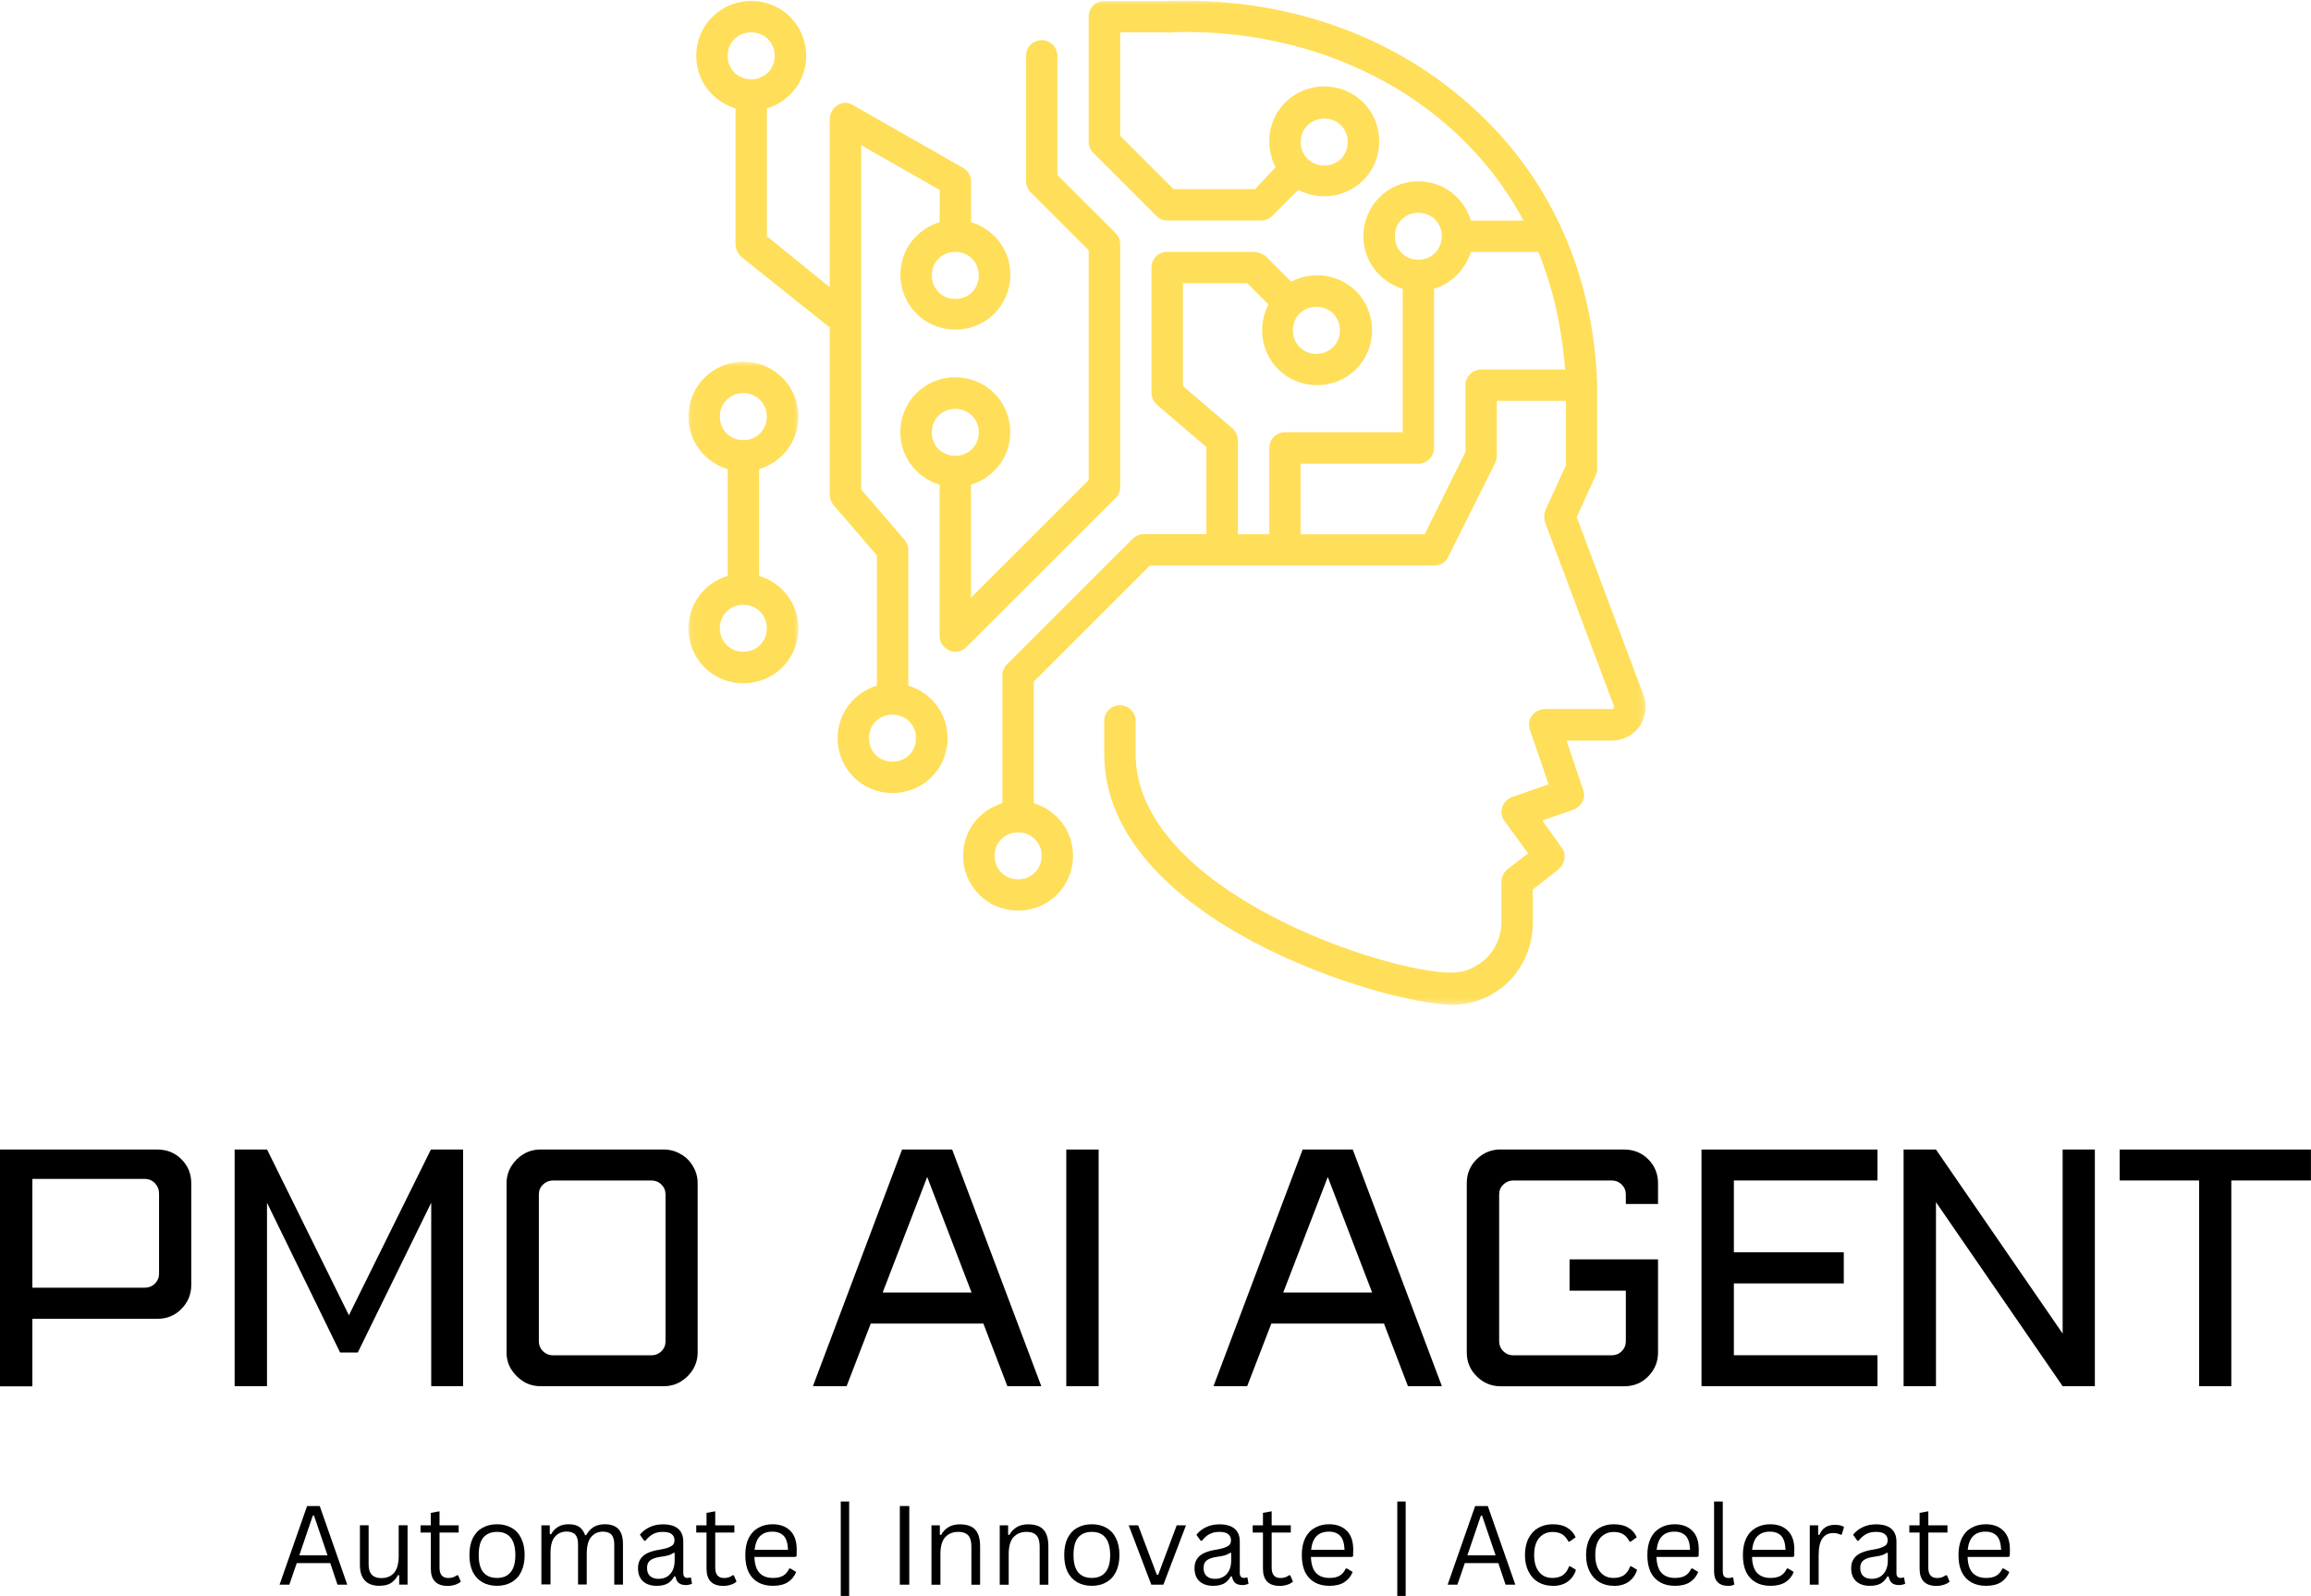 <svg width="249" height="172" viewBox="0 0 249 172" fill="none" xmlns="http://www.w3.org/2000/svg">
<g clip-path="url(#clip0_187_3240)">
<mask id="mask0_187_3240" style="mask-type:luminance" maskUnits="userSpaceOnUse" x="102" y="0" width="76" height="109">
<path d="M177.629 0H102.813V108.524H177.629V0Z" fill="white"/>
</mask>
<g mask="url(#mask0_187_3240)">
<path d="M124.58 23.258C124.916 23.603 125.341 23.762 125.766 23.762H135.91C136.335 23.762 136.76 23.594 137.096 23.258L139.885 20.471C140.734 20.896 141.664 21.153 142.682 21.153C145.975 21.153 148.604 18.534 148.604 15.234C148.604 11.934 145.984 9.316 142.682 9.316C139.38 9.316 136.76 11.934 136.76 15.234C136.76 16.252 137.017 17.172 137.433 18.021L135.238 20.383H126.448L120.694 14.641V3.486H125.598C125.766 3.486 125.943 3.565 126.103 3.486C141.159 2.893 156.632 9.74 164.156 23.771H158.491C157.73 21.321 155.535 19.543 152.826 19.543C149.533 19.543 146.904 22.161 146.904 25.461C146.904 28.168 148.683 30.362 151.135 31.123V46.587H138.451C137.521 46.587 136.76 47.348 136.76 48.277V57.575H133.379V47.437C133.379 46.932 133.122 46.508 132.786 46.163L127.457 41.598V30.521H134.388L136.672 32.804C136.255 33.653 135.99 34.582 135.99 35.591C135.99 38.891 138.61 41.509 141.912 41.509C145.213 41.509 147.834 38.891 147.834 35.591C147.834 32.291 145.213 29.672 141.912 29.672C140.894 29.672 139.964 29.929 139.115 30.353L136.326 27.567C135.901 27.31 135.477 27.142 135.061 27.142H125.757C124.828 27.142 124.067 27.903 124.067 28.832V42.359C124.067 42.863 124.323 43.288 124.66 43.624L129.988 48.189V57.566H123.226C122.801 57.566 122.376 57.734 122.04 58.071L108.505 71.597C108.16 71.933 108.001 72.358 108.001 72.783V86.557C105.549 87.318 103.77 89.512 103.77 92.219C103.77 95.51 106.39 98.138 109.691 98.138C112.993 98.138 115.613 95.519 115.613 92.219C115.613 89.512 113.834 87.318 111.382 86.557V73.455L123.898 60.946H154.517C155.198 60.946 155.782 60.601 156.039 60.017L161.111 49.878C161.191 49.622 161.279 49.365 161.279 49.117V43.199H168.724V50.135L166.529 54.948C166.36 55.372 166.36 55.797 166.44 56.213L173.884 76.074V76.33C173.825 76.389 173.769 76.419 173.716 76.419H166.44C165.935 76.419 165.422 76.675 165.086 77.091C164.74 77.516 164.661 78.109 164.829 78.613L166.856 84.531L162.961 85.885C162.457 86.053 162.032 86.478 161.864 86.982C161.695 87.486 161.775 88.079 162.12 88.504L164.652 91.972L162.457 93.661C162.032 93.998 161.775 94.502 161.775 95.015V99.332C161.775 101.278 160.757 103.136 159.066 104.065C158.305 104.569 157.376 104.826 156.446 104.826C149.427 104.906 122.358 96.032 122.358 81.24V77.693C122.358 76.764 121.597 76.003 120.668 76.003C119.738 76.003 118.977 76.764 118.977 77.693V81.24C118.977 99.244 149.338 108.285 156.526 108.285C158.049 108.285 159.571 107.869 160.846 107.1C163.554 105.498 165.156 102.623 165.156 99.412V95.864L167.954 93.67C168.626 93.077 168.795 92.06 168.29 91.388L166.174 88.433L169.556 87.256C170.397 86.911 170.91 85.982 170.574 85.142L168.795 79.816H173.698C174.885 79.816 175.982 79.223 176.655 78.294C177.337 77.277 177.496 76.012 177.08 74.915L169.883 55.726L171.919 51.25C171.999 50.993 172.087 50.825 172.087 50.568V41.27C171.583 28.513 166.343 17.773 157.031 10.165C148.595 3.229 137.689 -0.239 126.103 0.097H118.995C118.065 0.097 117.304 0.858 117.304 1.787V15.314C117.304 15.739 117.472 16.154 117.817 16.499L124.58 23.258ZM142.682 12.784C144.125 12.784 145.213 13.881 145.213 15.314C145.213 16.747 144.116 17.844 142.682 17.844C141.248 17.844 140.141 16.747 140.141 15.314C140.141 13.881 141.239 12.784 142.682 12.784ZM141.832 33.069C143.275 33.069 144.373 34.166 144.373 35.6C144.373 37.033 143.275 38.139 141.832 38.139C140.389 38.139 139.3 37.042 139.3 35.6C139.3 34.157 140.398 33.069 141.832 33.069ZM112.232 92.237C112.232 93.679 111.134 94.767 109.7 94.767C108.266 94.767 107.16 93.67 107.16 92.237C107.16 90.804 108.257 89.707 109.7 89.707C111.143 89.707 112.232 90.804 112.232 92.237ZM150.286 25.461C150.286 24.019 151.383 22.931 152.817 22.931C154.251 22.931 155.349 24.028 155.349 25.461C155.349 26.894 154.251 27.991 152.817 27.991C151.383 27.991 150.286 26.894 150.286 25.461ZM168.635 39.828H159.589C158.659 39.828 157.898 40.589 157.898 41.518V48.711L153.499 57.584H140.133V49.976H152.817C153.747 49.976 154.508 49.215 154.508 48.286V31.123C156.455 30.53 157.889 29.009 158.482 27.151H165.758C167.281 30.955 168.29 35.184 168.626 39.828H168.635Z" fill="#FFDE59"/>
</g>
<path d="M79.25 11.678V26.302C79.25 26.806 79.506 27.319 79.843 27.655L89.146 35.095C89.226 35.184 89.314 35.184 89.403 35.264V53.355C89.403 53.771 89.571 54.116 89.828 54.452L94.484 59.858V73.889C92.032 74.65 90.252 76.844 90.252 79.551C90.252 82.851 92.873 85.469 96.174 85.469C99.476 85.469 102.096 82.851 102.096 79.551C102.096 76.844 100.317 74.65 97.865 73.889V59.265C97.865 58.84 97.697 58.504 97.449 58.168L92.793 52.763V15.65L101.246 20.472V23.94C98.794 24.7 97.015 26.894 97.015 29.602C97.015 32.892 99.635 35.52 102.937 35.52C106.239 35.52 108.859 32.901 108.859 29.602C108.859 26.894 107.08 24.7 104.628 23.94V19.543C104.628 18.95 104.282 18.357 103.778 18.101L91.934 11.342C91.43 10.997 90.748 10.997 90.244 11.342C89.739 11.678 89.403 12.182 89.403 12.784V30.955L82.631 25.461V11.687C85.083 10.926 86.862 8.732 86.862 6.025C86.862 2.734 84.242 0.106 80.94 0.106C77.639 0.106 75.019 2.725 75.019 6.025C75.019 8.732 76.798 10.926 79.25 11.687V11.678ZM98.697 79.551C98.697 80.993 97.599 82.09 96.157 82.09C94.714 82.09 93.625 80.993 93.625 79.551C93.625 78.109 94.723 77.02 96.157 77.02C97.591 77.02 98.697 78.118 98.697 79.551ZM105.46 29.681C105.46 31.123 104.362 32.22 102.928 32.22C101.494 32.22 100.397 31.123 100.397 29.681C100.397 28.239 101.494 27.151 102.928 27.151C104.362 27.151 105.46 28.248 105.46 29.681ZM80.94 3.486C82.374 3.486 83.472 4.583 83.472 6.016C83.472 7.449 82.374 8.546 80.94 8.546C79.506 8.546 78.4 7.449 78.4 6.016C78.4 4.583 79.498 3.486 80.94 3.486Z" fill="#FFDE59"/>
<path d="M117.304 26.974V51.736L104.619 64.414V52.24C107.071 51.48 108.85 49.286 108.85 46.578C108.85 43.288 106.23 40.66 102.929 40.66C99.627 40.66 97.007 43.279 97.007 46.578C97.007 49.286 98.786 51.48 101.238 52.24V68.554C101.238 69.226 101.663 69.819 102.256 70.076C102.513 70.244 102.681 70.244 102.938 70.244C103.362 70.244 103.778 70.076 104.124 69.74L120.19 53.682C120.535 53.346 120.694 52.922 120.694 52.497V26.302C120.694 25.877 120.526 25.452 120.19 25.116L113.931 18.861V6.016C113.931 5.087 113.17 4.326 112.241 4.326C111.311 4.326 110.55 5.087 110.55 6.016V19.543C110.55 19.967 110.718 20.383 111.055 20.728L117.313 26.983L117.304 26.974ZM102.929 49.126C101.486 49.126 100.397 48.029 100.397 46.596C100.397 45.163 101.495 44.066 102.929 44.066C104.363 44.066 105.46 45.163 105.46 46.596C105.46 48.029 104.363 49.126 102.929 49.126Z" fill="#FFDE59"/>
<mask id="mask1_187_3240" style="mask-type:luminance" maskUnits="userSpaceOnUse" x="74" y="38" width="13" height="37">
<path d="M86.296 38.926H74.062V74.313H86.296V38.926Z" fill="white"/>
</mask>
<g mask="url(#mask1_187_3240)">
<path d="M74.178 67.722C74.178 71.022 76.798 73.641 80.1 73.641C83.401 73.641 86.021 71.022 86.021 67.722C86.021 65.015 84.242 62.821 81.79 62.06V50.568C84.242 49.808 86.021 47.614 86.021 44.906C86.021 41.615 83.401 38.988 80.1 38.988C76.798 38.988 74.178 41.607 74.178 44.906C74.178 47.614 75.957 49.808 78.409 50.568V62.06C75.957 62.821 74.178 65.015 74.178 67.722ZM77.559 44.898C77.559 43.456 78.657 42.367 80.091 42.367C81.525 42.367 82.622 43.464 82.622 44.898C82.622 46.331 81.525 47.437 80.091 47.437C78.657 47.437 77.559 46.34 77.559 44.898ZM80.091 65.183C81.534 65.183 82.622 66.28 82.622 67.714C82.622 69.147 81.525 70.244 80.091 70.244C78.657 70.244 77.559 69.147 77.559 67.714C77.559 66.28 78.657 65.183 80.091 65.183Z" fill="#FFDE59"/>
</g>
<path d="M0 123.891H16.969C17.987 123.891 18.854 124.245 19.553 124.944C20.253 125.643 20.607 126.51 20.607 127.527V138.497C20.607 139.497 20.253 140.346 19.553 141.063C18.854 141.779 17.987 142.133 16.969 142.133H3.488V149.414H0V123.909V123.891ZM3.488 138.78H15.588C16.03 138.78 16.402 138.63 16.694 138.338C16.986 138.046 17.137 137.692 17.137 137.267V128.642C17.137 128.199 16.986 127.828 16.694 127.518C16.402 127.217 16.03 127.058 15.588 127.058H3.488V138.78Z" fill="black"/>
<path d="M25.289 123.891H28.777L37.593 141.753L46.427 123.891H49.897V149.396H46.462V129.624L38.549 145.769H36.646L28.768 129.624V149.396H25.28V123.891H25.289Z" fill="black"/>
<path d="M58.227 123.891H71.54C72.186 123.891 72.797 124.059 73.346 124.386C73.912 124.705 74.355 125.147 74.674 125.713C75.01 126.271 75.169 126.872 75.169 127.518V145.769C75.169 146.424 75.001 147.025 74.674 147.574C74.355 148.114 73.912 148.556 73.346 148.901C72.788 149.237 72.186 149.396 71.54 149.396H58.227C57.563 149.396 56.952 149.228 56.404 148.901C55.864 148.556 55.421 148.114 55.076 147.574C54.739 147.017 54.58 146.424 54.58 145.769V127.518C54.58 126.872 54.748 126.262 55.076 125.713C55.421 125.147 55.864 124.705 56.404 124.386C56.961 124.05 57.563 123.891 58.227 123.891ZM59.59 127.226C59.174 127.226 58.802 127.377 58.501 127.669C58.209 127.952 58.059 128.306 58.059 128.739V144.557C58.059 144.973 58.209 145.336 58.501 145.628C58.802 145.92 59.174 146.07 59.59 146.07H70.159C70.602 146.07 70.974 145.92 71.266 145.628C71.558 145.336 71.708 144.982 71.708 144.557V128.739C71.708 128.314 71.558 127.952 71.266 127.669C70.974 127.377 70.602 127.226 70.159 127.226H59.59Z" fill="black"/>
<path d="M97.21 123.891H102.592L112.196 149.396H108.54L105.955 142.646H93.82L91.217 149.396H87.588L97.192 123.891H97.21ZM95.112 139.302H104.681L99.901 126.846L95.103 139.302H95.112Z" fill="black"/>
<path d="M114.887 123.891H118.374V149.396H114.887V123.891Z" fill="black"/>
<path d="M140.371 123.891H145.753L155.357 149.396H151.701L149.116 142.646H136.981L134.378 149.396H130.749L140.353 123.891H140.371ZM138.273 139.302H147.842L143.062 126.846L138.264 139.302H138.273Z" fill="black"/>
<path d="M161.695 123.891H175.008C176.026 123.891 176.893 124.245 177.593 124.944C178.292 125.643 178.646 126.51 178.646 127.527V129.756H175.176V128.739C175.176 128.314 175.026 127.952 174.733 127.669C174.441 127.377 174.07 127.226 173.627 127.226H163.058C162.642 127.226 162.27 127.377 161.969 127.669C161.677 127.952 161.527 128.305 161.527 128.739V144.557C161.527 144.973 161.677 145.336 161.969 145.628C162.27 145.92 162.642 146.07 163.058 146.07H173.627C174.07 146.07 174.441 145.92 174.733 145.628C175.026 145.336 175.176 144.982 175.176 144.557V139.099H169.113V135.728H178.646V145.769C178.646 146.769 178.292 147.618 177.593 148.335C176.893 149.051 176.026 149.405 175.008 149.405H161.695C160.686 149.405 159.827 149.051 159.11 148.335C158.393 147.627 158.039 146.769 158.039 145.769V127.518C158.039 126.501 158.393 125.634 159.11 124.935C159.818 124.236 160.686 123.882 161.695 123.882V123.891Z" fill="black"/>
<path d="M183.329 123.891H202.29V127.226H186.817V134.967H198.66V138.32H186.817V146.061H202.29V149.396H183.329V123.891Z" fill="black"/>
<path d="M205.104 123.891H208.592L222.241 143.726V123.891H225.711V149.396H222.241L208.592 129.562V149.396H205.104V123.891Z" fill="black"/>
<path d="M228.394 123.891H248.992V127.226H240.414V149.396H236.944V127.226H228.385V123.891H228.394Z" fill="black"/>
<path d="M37.434 170.788H36.363L35.584 168.461H31.972L31.175 170.788H30.122L33.087 162.313H34.451L37.416 170.788H37.434ZM33.707 163.339L32.246 167.63H35.291L33.831 163.339H33.698H33.707Z" fill="black"/>
<path d="M40.913 170.912C40.196 170.912 39.664 170.726 39.31 170.337C38.947 169.948 38.779 169.381 38.779 168.638V164.383H39.718V168.621C39.718 169.594 40.169 170.08 41.081 170.08C41.674 170.08 42.134 169.895 42.462 169.505C42.798 169.125 42.957 168.506 42.957 167.665V164.383H43.913V170.779H43.01V169.78L42.895 169.744C42.674 170.142 42.408 170.434 42.099 170.629C41.789 170.815 41.391 170.903 40.904 170.903L40.913 170.912Z" fill="black"/>
<path d="M49.358 169.771L49.65 170.452C49.499 170.602 49.305 170.708 49.057 170.788C48.809 170.868 48.543 170.921 48.242 170.921C47.021 170.921 46.419 170.301 46.419 169.063V165.17H45.312V164.392H46.419V163.047L47.357 162.879V164.392H49.42V165.17H47.357V168.966C47.357 169.7 47.676 170.071 48.313 170.071C48.667 170.071 48.968 169.974 49.216 169.779H49.349L49.358 169.771Z" fill="black"/>
<path d="M53.553 170.912C52.951 170.912 52.42 170.779 51.969 170.523C51.526 170.266 51.181 169.894 50.933 169.399C50.694 168.895 50.579 168.293 50.579 167.594C50.579 166.895 50.694 166.285 50.933 165.79C51.181 165.285 51.526 164.914 51.969 164.666C52.42 164.409 52.951 164.277 53.553 164.277C54.155 164.277 54.678 164.409 55.12 164.666C55.572 164.914 55.917 165.285 56.156 165.79C56.404 166.285 56.528 166.887 56.528 167.594C56.528 168.302 56.404 168.895 56.156 169.399C55.917 169.894 55.572 170.266 55.12 170.523C54.678 170.779 54.155 170.912 53.553 170.912ZM53.553 170.063C54.191 170.063 54.678 169.859 55.014 169.452C55.359 169.045 55.527 168.426 55.527 167.594C55.527 166.763 55.35 166.117 55.014 165.71C54.678 165.303 54.191 165.099 53.553 165.099C52.916 165.099 52.42 165.303 52.075 165.71C51.739 166.117 51.579 166.745 51.579 167.594C51.579 168.444 51.748 169.054 52.075 169.452C52.42 169.859 52.907 170.063 53.553 170.063Z" fill="black"/>
<path d="M58.333 170.788V164.392H59.236V165.33L59.369 165.365C59.572 164.993 59.838 164.728 60.148 164.551C60.449 164.365 60.82 164.277 61.254 164.277C61.741 164.277 62.122 164.365 62.396 164.551C62.679 164.737 62.892 165.038 63.042 165.453H63.157C63.379 165.064 63.644 164.763 63.972 164.569C64.308 164.374 64.697 164.277 65.167 164.277C65.83 164.277 66.317 164.454 66.645 164.808C66.963 165.153 67.123 165.692 67.123 166.427V170.779H66.184V166.444C66.184 165.975 66.087 165.63 65.892 165.409C65.698 165.188 65.379 165.073 64.954 165.073C64.441 165.073 64.016 165.268 63.697 165.648C63.379 166.02 63.219 166.621 63.219 167.47V170.77H62.281V166.435C62.281 165.966 62.184 165.621 61.989 165.4C61.794 165.179 61.475 165.064 61.05 165.064C60.537 165.064 60.112 165.25 59.794 165.621C59.475 165.984 59.316 166.559 59.316 167.355V170.761H58.36L58.333 170.788Z" fill="black"/>
<path d="M70.752 170.912C70.124 170.912 69.628 170.744 69.274 170.416C68.911 170.08 68.743 169.611 68.743 169.001C68.743 168.629 68.823 168.32 68.982 168.063C69.141 167.798 69.38 167.577 69.699 167.417C70.035 167.249 70.46 167.117 70.992 167.028C71.461 166.957 71.806 166.869 72.045 166.771C72.293 166.674 72.452 166.568 72.541 166.462C72.62 166.338 72.673 166.188 72.673 166.002C72.673 165.71 72.567 165.489 72.364 165.338C72.169 165.179 71.85 165.099 71.425 165.099C71 165.099 70.646 165.179 70.354 165.338C70.062 165.498 69.788 165.736 69.54 166.055H69.407L68.947 165.409C69.212 165.064 69.558 164.799 69.982 164.595C70.398 164.392 70.876 164.286 71.425 164.286C72.169 164.286 72.727 164.454 73.089 164.781C73.443 165.099 73.621 165.559 73.621 166.143V169.532C73.621 169.894 73.771 170.062 74.081 170.062C74.178 170.062 74.267 170.045 74.355 170.009L74.444 170.027L74.559 170.691C74.488 170.726 74.391 170.761 74.284 170.779C74.169 170.814 74.054 170.832 73.93 170.832C73.567 170.832 73.302 170.753 73.116 170.593C72.939 170.434 72.833 170.204 72.78 169.912L72.647 169.894C72.461 170.239 72.213 170.496 71.912 170.673C71.602 170.832 71.213 170.912 70.752 170.912ZM70.956 170.16C71.31 170.16 71.62 170.08 71.877 169.921C72.142 169.753 72.346 169.514 72.487 169.222C72.62 168.93 72.691 168.585 72.691 168.187V167.373L72.576 167.355C72.434 167.453 72.266 167.541 72.063 167.612C71.85 167.674 71.567 167.736 71.213 167.78C70.832 167.833 70.531 167.913 70.31 168.019C70.097 168.116 69.947 168.249 69.85 168.408C69.761 168.567 69.717 168.771 69.717 169.001C69.717 169.381 69.832 169.673 70.053 169.868C70.275 170.062 70.576 170.16 70.956 170.16Z" fill="black"/>
<path d="M79.064 169.771L79.356 170.452C79.205 170.602 79.011 170.708 78.763 170.788C78.515 170.868 78.249 170.921 77.948 170.921C76.727 170.921 76.125 170.301 76.125 169.063V165.17H75.019V164.392H76.125V163.047L77.063 162.879V164.392H79.126V165.17H77.063V168.966C77.063 169.7 77.382 170.071 78.019 170.071C78.373 170.071 78.674 169.974 78.922 169.779H79.055L79.064 169.771Z" fill="black"/>
<path d="M85.676 167.798H81.285C81.312 168.585 81.489 169.16 81.843 169.532C82.197 169.894 82.675 170.063 83.286 170.063C83.737 170.063 84.1 169.983 84.374 169.824C84.658 169.656 84.879 169.399 85.038 169.045H85.171L85.782 169.417C85.596 169.886 85.295 170.257 84.879 170.523C84.472 170.779 83.941 170.912 83.295 170.912C82.648 170.912 82.135 170.788 81.692 170.54C81.25 170.293 80.905 169.93 80.657 169.434C80.418 168.93 80.303 168.32 80.303 167.594C80.303 166.869 80.427 166.258 80.674 165.754C80.931 165.25 81.285 164.887 81.728 164.648C82.171 164.401 82.675 164.277 83.242 164.277C84.056 164.277 84.684 164.516 85.145 164.976C85.614 165.436 85.844 166.117 85.844 167.019C85.844 167.382 85.835 167.621 85.826 167.736L85.694 167.789L85.676 167.798ZM84.906 167.028C84.879 166.338 84.729 165.843 84.445 165.533C84.162 165.232 83.755 165.073 83.224 165.073C82.657 165.073 82.215 165.232 81.896 165.551C81.577 165.86 81.383 166.356 81.303 167.028H84.897H84.906Z" fill="black"/>
<path d="M91.492 172H90.589V161.826H91.492V172Z" fill="black"/>
<path d="M97.971 170.788H96.953V162.313H97.971V170.788Z" fill="black"/>
<path d="M100.361 170.788V164.392H101.264V165.409L101.397 165.427C101.601 165.055 101.875 164.781 102.211 164.577C102.548 164.383 102.937 164.286 103.406 164.286C104.185 164.286 104.743 164.48 105.088 164.878C105.433 165.259 105.602 165.86 105.602 166.683V170.797H104.663V166.701C104.663 166.32 104.61 166.011 104.513 165.781C104.415 165.551 104.256 165.374 104.053 165.268C103.84 165.153 103.575 165.099 103.238 165.099C102.654 165.099 102.194 165.294 101.84 165.674C101.494 166.055 101.326 166.674 101.326 167.515V170.797H100.37L100.361 170.788Z" fill="black"/>
<path d="M107.717 170.788V164.392H108.62V165.409L108.752 165.427C108.956 165.055 109.23 164.781 109.567 164.577C109.903 164.383 110.293 164.286 110.762 164.286C111.541 164.286 112.098 164.48 112.444 164.878C112.789 165.259 112.957 165.86 112.957 166.683V170.797H112.019V166.701C112.019 166.32 111.966 166.011 111.868 165.781C111.771 165.551 111.612 165.374 111.408 165.268C111.196 165.153 110.93 165.099 110.594 165.099C110.009 165.099 109.549 165.294 109.195 165.674C108.85 166.055 108.682 166.674 108.682 167.515V170.797H107.726L107.717 170.788Z" fill="black"/>
<path d="M117.64 170.912C117.038 170.912 116.507 170.779 116.056 170.523C115.613 170.266 115.268 169.894 115.02 169.399C114.781 168.895 114.666 168.293 114.666 167.594C114.666 166.895 114.781 166.285 115.02 165.79C115.268 165.285 115.613 164.914 116.056 164.666C116.507 164.409 117.038 164.277 117.64 164.277C118.242 164.277 118.764 164.409 119.207 164.666C119.658 164.914 120.004 165.285 120.243 165.79C120.49 166.285 120.614 166.887 120.614 167.594C120.614 168.302 120.49 168.895 120.243 169.399C120.004 169.894 119.658 170.266 119.207 170.523C118.764 170.779 118.242 170.912 117.64 170.912ZM117.64 170.063C118.278 170.063 118.764 169.859 119.101 169.452C119.446 169.045 119.614 168.426 119.614 167.594C119.614 166.763 119.437 166.117 119.101 165.71C118.764 165.303 118.278 165.099 117.64 165.099C117.003 165.099 116.507 165.303 116.162 165.71C115.826 166.117 115.666 166.745 115.666 167.594C115.666 168.444 115.834 169.054 116.162 169.452C116.507 169.859 116.994 170.063 117.64 170.063Z" fill="black"/>
<path d="M125.341 170.788H124.048L121.614 164.392H122.632L124.642 169.718H124.792L126.784 164.392H127.784L125.35 170.788H125.341Z" fill="black"/>
<path d="M130.714 170.912C130.086 170.912 129.59 170.744 129.236 170.416C128.873 170.08 128.705 169.611 128.705 169.001C128.705 168.629 128.785 168.32 128.944 168.063C129.103 167.798 129.342 167.577 129.661 167.417C129.997 167.249 130.422 167.117 130.953 167.028C131.423 166.957 131.768 166.869 132.007 166.771C132.255 166.674 132.414 166.568 132.502 166.462C132.582 166.338 132.635 166.188 132.635 166.002C132.635 165.71 132.529 165.489 132.325 165.338C132.131 165.179 131.812 165.099 131.387 165.099C130.962 165.099 130.608 165.179 130.316 165.338C130.024 165.498 129.75 165.736 129.502 166.055H129.369L128.909 165.409C129.174 165.064 129.519 164.799 129.944 164.595C130.36 164.392 130.838 164.286 131.387 164.286C132.131 164.286 132.688 164.454 133.051 164.781C133.405 165.099 133.582 165.559 133.582 166.143V169.532C133.582 169.894 133.733 170.062 134.043 170.062C134.14 170.062 134.229 170.045 134.317 170.009L134.406 170.027L134.521 170.691C134.45 170.726 134.353 170.761 134.246 170.779C134.131 170.814 134.016 170.832 133.892 170.832C133.529 170.832 133.264 170.753 133.078 170.593C132.901 170.434 132.795 170.204 132.741 169.912L132.609 169.894C132.423 170.239 132.175 170.496 131.874 170.673C131.564 170.832 131.175 170.912 130.714 170.912ZM130.918 170.16C131.272 170.16 131.582 170.08 131.839 169.921C132.104 169.753 132.308 169.514 132.449 169.222C132.582 168.93 132.653 168.585 132.653 168.187V167.373L132.538 167.355C132.396 167.453 132.228 167.541 132.024 167.612C131.812 167.674 131.529 167.736 131.175 167.78C130.794 167.833 130.493 167.913 130.272 168.019C130.059 168.116 129.909 168.249 129.812 168.408C129.723 168.567 129.679 168.771 129.679 169.001C129.679 169.381 129.794 169.673 130.015 169.868C130.236 170.062 130.537 170.16 130.918 170.16Z" fill="black"/>
<path d="M139.017 169.771L139.309 170.452C139.159 170.602 138.964 170.708 138.716 170.788C138.468 170.868 138.203 170.921 137.902 170.921C136.68 170.921 136.078 170.301 136.078 169.063V165.17H134.972V164.392H136.078V163.047L137.016 162.879V164.392H139.079V165.17H137.016V168.966C137.016 169.7 137.335 170.071 137.972 170.071C138.326 170.071 138.627 169.974 138.875 169.779H139.008L139.017 169.771Z" fill="black"/>
<path d="M145.638 167.798H141.247C141.274 168.585 141.451 169.16 141.805 169.532C142.159 169.894 142.637 170.063 143.248 170.063C143.699 170.063 144.062 169.983 144.336 169.824C144.62 169.656 144.841 169.399 145 169.045H145.133L145.744 169.417C145.558 169.886 145.257 170.257 144.841 170.523C144.434 170.779 143.903 170.912 143.257 170.912C142.61 170.912 142.097 170.788 141.654 170.54C141.212 170.293 140.867 169.93 140.619 169.434C140.38 168.93 140.265 168.32 140.265 167.594C140.265 166.869 140.389 166.258 140.636 165.754C140.893 165.25 141.247 164.887 141.69 164.648C142.132 164.401 142.637 164.277 143.203 164.277C144.018 164.277 144.646 164.516 145.107 164.976C145.576 165.436 145.806 166.117 145.806 167.019C145.806 167.382 145.797 167.621 145.788 167.736L145.655 167.789L145.638 167.798ZM144.868 167.028C144.841 166.338 144.691 165.843 144.407 165.533C144.124 165.232 143.717 165.073 143.186 165.073C142.619 165.073 142.177 165.232 141.858 165.551C141.539 165.86 141.345 166.356 141.265 167.028H144.859H144.868Z" fill="black"/>
<path d="M151.454 172H150.551V161.826H151.454V172Z" fill="black"/>
<path d="M163.288 170.788H162.217L161.438 168.461H157.827L157.03 170.788H155.977L158.942 162.313H160.305L163.27 170.788H163.288ZM159.562 163.339L158.101 167.63H161.146L159.685 163.339H159.553H159.562Z" fill="black"/>
<path d="M167.281 170.912C166.714 170.912 166.201 170.779 165.749 170.523C165.307 170.266 164.953 169.886 164.696 169.381C164.439 168.877 164.307 168.284 164.307 167.594C164.307 166.904 164.439 166.294 164.696 165.79C164.953 165.285 165.307 164.914 165.749 164.666C166.201 164.409 166.714 164.277 167.281 164.277C167.954 164.277 168.485 164.409 168.883 164.666C169.29 164.914 169.582 165.25 169.768 165.683L169.122 166.143H168.989C168.812 165.79 168.591 165.533 168.325 165.365C168.051 165.197 167.706 165.108 167.272 165.108C166.874 165.108 166.537 165.206 166.236 165.4C165.944 165.586 165.705 165.86 165.537 166.232C165.378 166.603 165.298 167.055 165.298 167.594C165.298 168.134 165.378 168.567 165.537 168.939C165.705 169.311 165.944 169.594 166.236 169.788C166.528 169.974 166.874 170.063 167.272 170.063C167.715 170.063 168.086 169.965 168.378 169.771C168.671 169.567 168.901 169.249 169.06 168.815H169.193L169.804 169.187C169.644 169.718 169.343 170.142 168.918 170.461C168.485 170.77 167.945 170.921 167.281 170.921V170.912Z" fill="black"/>
<path d="M173.866 170.912C173.299 170.912 172.786 170.779 172.334 170.523C171.892 170.266 171.538 169.886 171.281 169.381C171.024 168.877 170.892 168.284 170.892 167.594C170.892 166.904 171.024 166.294 171.281 165.79C171.538 165.285 171.892 164.914 172.334 164.666C172.786 164.409 173.299 164.277 173.866 164.277C174.539 164.277 175.07 164.409 175.468 164.666C175.875 164.914 176.167 165.25 176.353 165.683L175.707 166.143H175.574C175.397 165.79 175.176 165.533 174.91 165.365C174.636 165.197 174.291 165.108 173.857 165.108C173.459 165.108 173.122 165.206 172.821 165.4C172.529 165.586 172.29 165.86 172.122 166.232C171.963 166.603 171.883 167.055 171.883 167.594C171.883 168.134 171.963 168.567 172.122 168.939C172.29 169.311 172.529 169.594 172.821 169.788C173.113 169.974 173.459 170.063 173.857 170.063C174.3 170.063 174.671 169.965 174.963 169.771C175.256 169.567 175.486 169.249 175.645 168.815H175.778L176.389 169.187C176.229 169.718 175.928 170.142 175.503 170.461C175.07 170.77 174.53 170.921 173.866 170.921V170.912Z" fill="black"/>
<path d="M182.868 167.798H178.478C178.504 168.585 178.681 169.16 179.035 169.532C179.389 169.894 179.867 170.063 180.478 170.063C180.93 170.063 181.293 169.983 181.567 169.824C181.85 169.656 182.071 169.399 182.231 169.045H182.364L182.974 169.417C182.788 169.886 182.488 170.257 182.071 170.523C181.664 170.779 181.133 170.912 180.487 170.912C179.841 170.912 179.327 170.788 178.885 170.54C178.442 170.293 178.097 169.93 177.849 169.434C177.61 168.93 177.495 168.32 177.495 167.594C177.495 166.869 177.619 166.258 177.867 165.754C178.124 165.25 178.478 164.887 178.92 164.648C179.363 164.401 179.867 164.277 180.434 164.277C181.248 164.277 181.877 164.516 182.337 164.976C182.806 165.436 183.036 166.117 183.036 167.019C183.036 167.382 183.027 167.621 183.019 167.736L182.886 167.789L182.868 167.798ZM182.098 167.028C182.071 166.338 181.921 165.843 181.638 165.533C181.354 165.232 180.947 165.073 180.416 165.073C179.85 165.073 179.407 165.232 179.088 165.551C178.77 165.86 178.575 166.356 178.495 167.028H182.089H182.098Z" fill="black"/>
<path d="M186.144 170.912C185.684 170.912 185.33 170.779 185.073 170.523C184.816 170.266 184.684 169.877 184.684 169.364V161.826H185.622V169.311C185.622 169.585 185.666 169.779 185.772 169.903C185.887 170.018 186.047 170.071 186.268 170.071C186.392 170.071 186.516 170.045 186.658 170.001L186.746 170.018L186.861 170.77C186.79 170.815 186.684 170.85 186.551 170.885C186.427 170.912 186.295 170.921 186.144 170.921V170.912Z" fill="black"/>
<path d="M193.163 167.798H188.773C188.799 168.585 188.976 169.16 189.33 169.532C189.684 169.894 190.162 170.063 190.773 170.063C191.225 170.063 191.587 169.983 191.862 169.824C192.145 169.656 192.366 169.399 192.526 169.045H192.659L193.269 169.417C193.083 169.886 192.782 170.257 192.366 170.523C191.959 170.779 191.428 170.912 190.782 170.912C190.136 170.912 189.622 170.788 189.18 170.54C188.737 170.293 188.392 169.93 188.144 169.434C187.905 168.93 187.79 168.32 187.79 167.594C187.79 166.869 187.914 166.258 188.162 165.754C188.419 165.25 188.773 164.887 189.215 164.648C189.658 164.401 190.162 164.277 190.729 164.277C191.543 164.277 192.172 164.516 192.632 164.976C193.101 165.436 193.331 166.117 193.331 167.019C193.331 167.382 193.322 167.621 193.314 167.736L193.181 167.789L193.163 167.798ZM192.384 167.028C192.358 166.338 192.207 165.843 191.924 165.533C191.641 165.232 191.233 165.073 190.702 165.073C190.136 165.073 189.693 165.232 189.375 165.551C189.056 165.86 188.861 166.356 188.781 167.028H192.375H192.384Z" fill="black"/>
<path d="M194.995 170.788V164.392H195.898V165.409L196.031 165.427C196.323 164.701 196.881 164.339 197.713 164.339C198.137 164.339 198.465 164.418 198.686 164.577L198.447 165.374L198.332 165.409C198.084 165.285 197.819 165.223 197.536 165.223C197.022 165.223 196.624 165.418 196.358 165.798C196.084 166.179 195.951 166.807 195.951 167.656V170.788H194.995Z" fill="black"/>
<path d="M201.466 170.912C200.838 170.912 200.342 170.744 199.988 170.416C199.625 170.08 199.457 169.611 199.457 169.001C199.457 168.629 199.537 168.32 199.696 168.063C199.855 167.798 200.094 167.577 200.413 167.417C200.749 167.249 201.174 167.117 201.705 167.028C202.175 166.957 202.52 166.869 202.759 166.771C203.007 166.674 203.166 166.568 203.254 166.462C203.334 166.338 203.387 166.188 203.387 166.002C203.387 165.71 203.281 165.489 203.077 165.338C202.883 165.179 202.564 165.099 202.139 165.099C201.714 165.099 201.36 165.179 201.068 165.338C200.776 165.498 200.502 165.736 200.254 166.055H200.121L199.661 165.409C199.926 165.064 200.271 164.799 200.696 164.595C201.112 164.392 201.59 164.286 202.139 164.286C202.883 164.286 203.44 164.454 203.803 164.781C204.157 165.099 204.334 165.559 204.334 166.143V169.532C204.334 169.894 204.485 170.062 204.795 170.062C204.892 170.062 204.981 170.045 205.069 170.009L205.158 170.027L205.273 170.691C205.202 170.726 205.104 170.761 204.998 170.779C204.883 170.814 204.768 170.832 204.644 170.832C204.281 170.832 204.016 170.753 203.83 170.593C203.653 170.434 203.547 170.204 203.493 169.912L203.361 169.894C203.175 170.239 202.927 170.496 202.626 170.673C202.316 170.832 201.927 170.912 201.466 170.912ZM201.67 170.16C202.024 170.16 202.334 170.08 202.591 169.921C202.856 169.753 203.06 169.514 203.201 169.222C203.334 168.93 203.405 168.585 203.405 168.187V167.373L203.29 167.355C203.148 167.453 202.98 167.541 202.776 167.612C202.564 167.674 202.281 167.736 201.927 167.78C201.546 167.833 201.245 167.913 201.024 168.019C200.811 168.116 200.661 168.249 200.564 168.408C200.475 168.567 200.431 168.771 200.431 169.001C200.431 169.381 200.546 169.673 200.767 169.868C200.988 170.062 201.289 170.16 201.67 170.16Z" fill="black"/>
<path d="M209.769 169.771L210.061 170.452C209.911 170.602 209.716 170.708 209.468 170.788C209.22 170.868 208.955 170.921 208.654 170.921C207.432 170.921 206.83 170.301 206.83 169.063V165.17H205.724V164.392H206.83V163.047L207.768 162.879V164.392H209.831V165.17H207.768V168.966C207.768 169.7 208.087 170.071 208.724 170.071C209.078 170.071 209.379 169.974 209.627 169.779H209.76L209.769 169.771Z" fill="black"/>
<path d="M216.391 167.798H212C212.027 168.585 212.204 169.16 212.558 169.532C212.912 169.894 213.39 170.063 214.001 170.063C214.452 170.063 214.815 169.983 215.089 169.824C215.373 169.656 215.594 169.399 215.753 169.045H215.886L216.497 169.417C216.311 169.886 216.01 170.257 215.594 170.523C215.187 170.779 214.656 170.912 214.009 170.912C213.363 170.912 212.85 170.788 212.407 170.54C211.965 170.293 211.619 169.93 211.372 169.434C211.133 168.93 211.018 168.32 211.018 167.594C211.018 166.869 211.142 166.258 211.389 165.754C211.646 165.25 212 164.887 212.443 164.648C212.885 164.401 213.39 164.277 213.956 164.277C214.771 164.277 215.399 164.516 215.859 164.976C216.329 165.436 216.559 166.117 216.559 167.019C216.559 167.382 216.55 167.621 216.541 167.736L216.408 167.789L216.391 167.798ZM215.612 167.028C215.585 166.338 215.435 165.843 215.151 165.533C214.868 165.232 214.461 165.073 213.93 165.073C213.363 165.073 212.921 165.232 212.602 165.551C212.283 165.86 212.089 166.356 212.009 167.028H215.603H215.612Z" fill="black"/>
</g>
<defs>
<clipPath id="clip0_187_3240">
<rect width="249" height="172" fill="white"/>
</clipPath>
</defs>
</svg>
